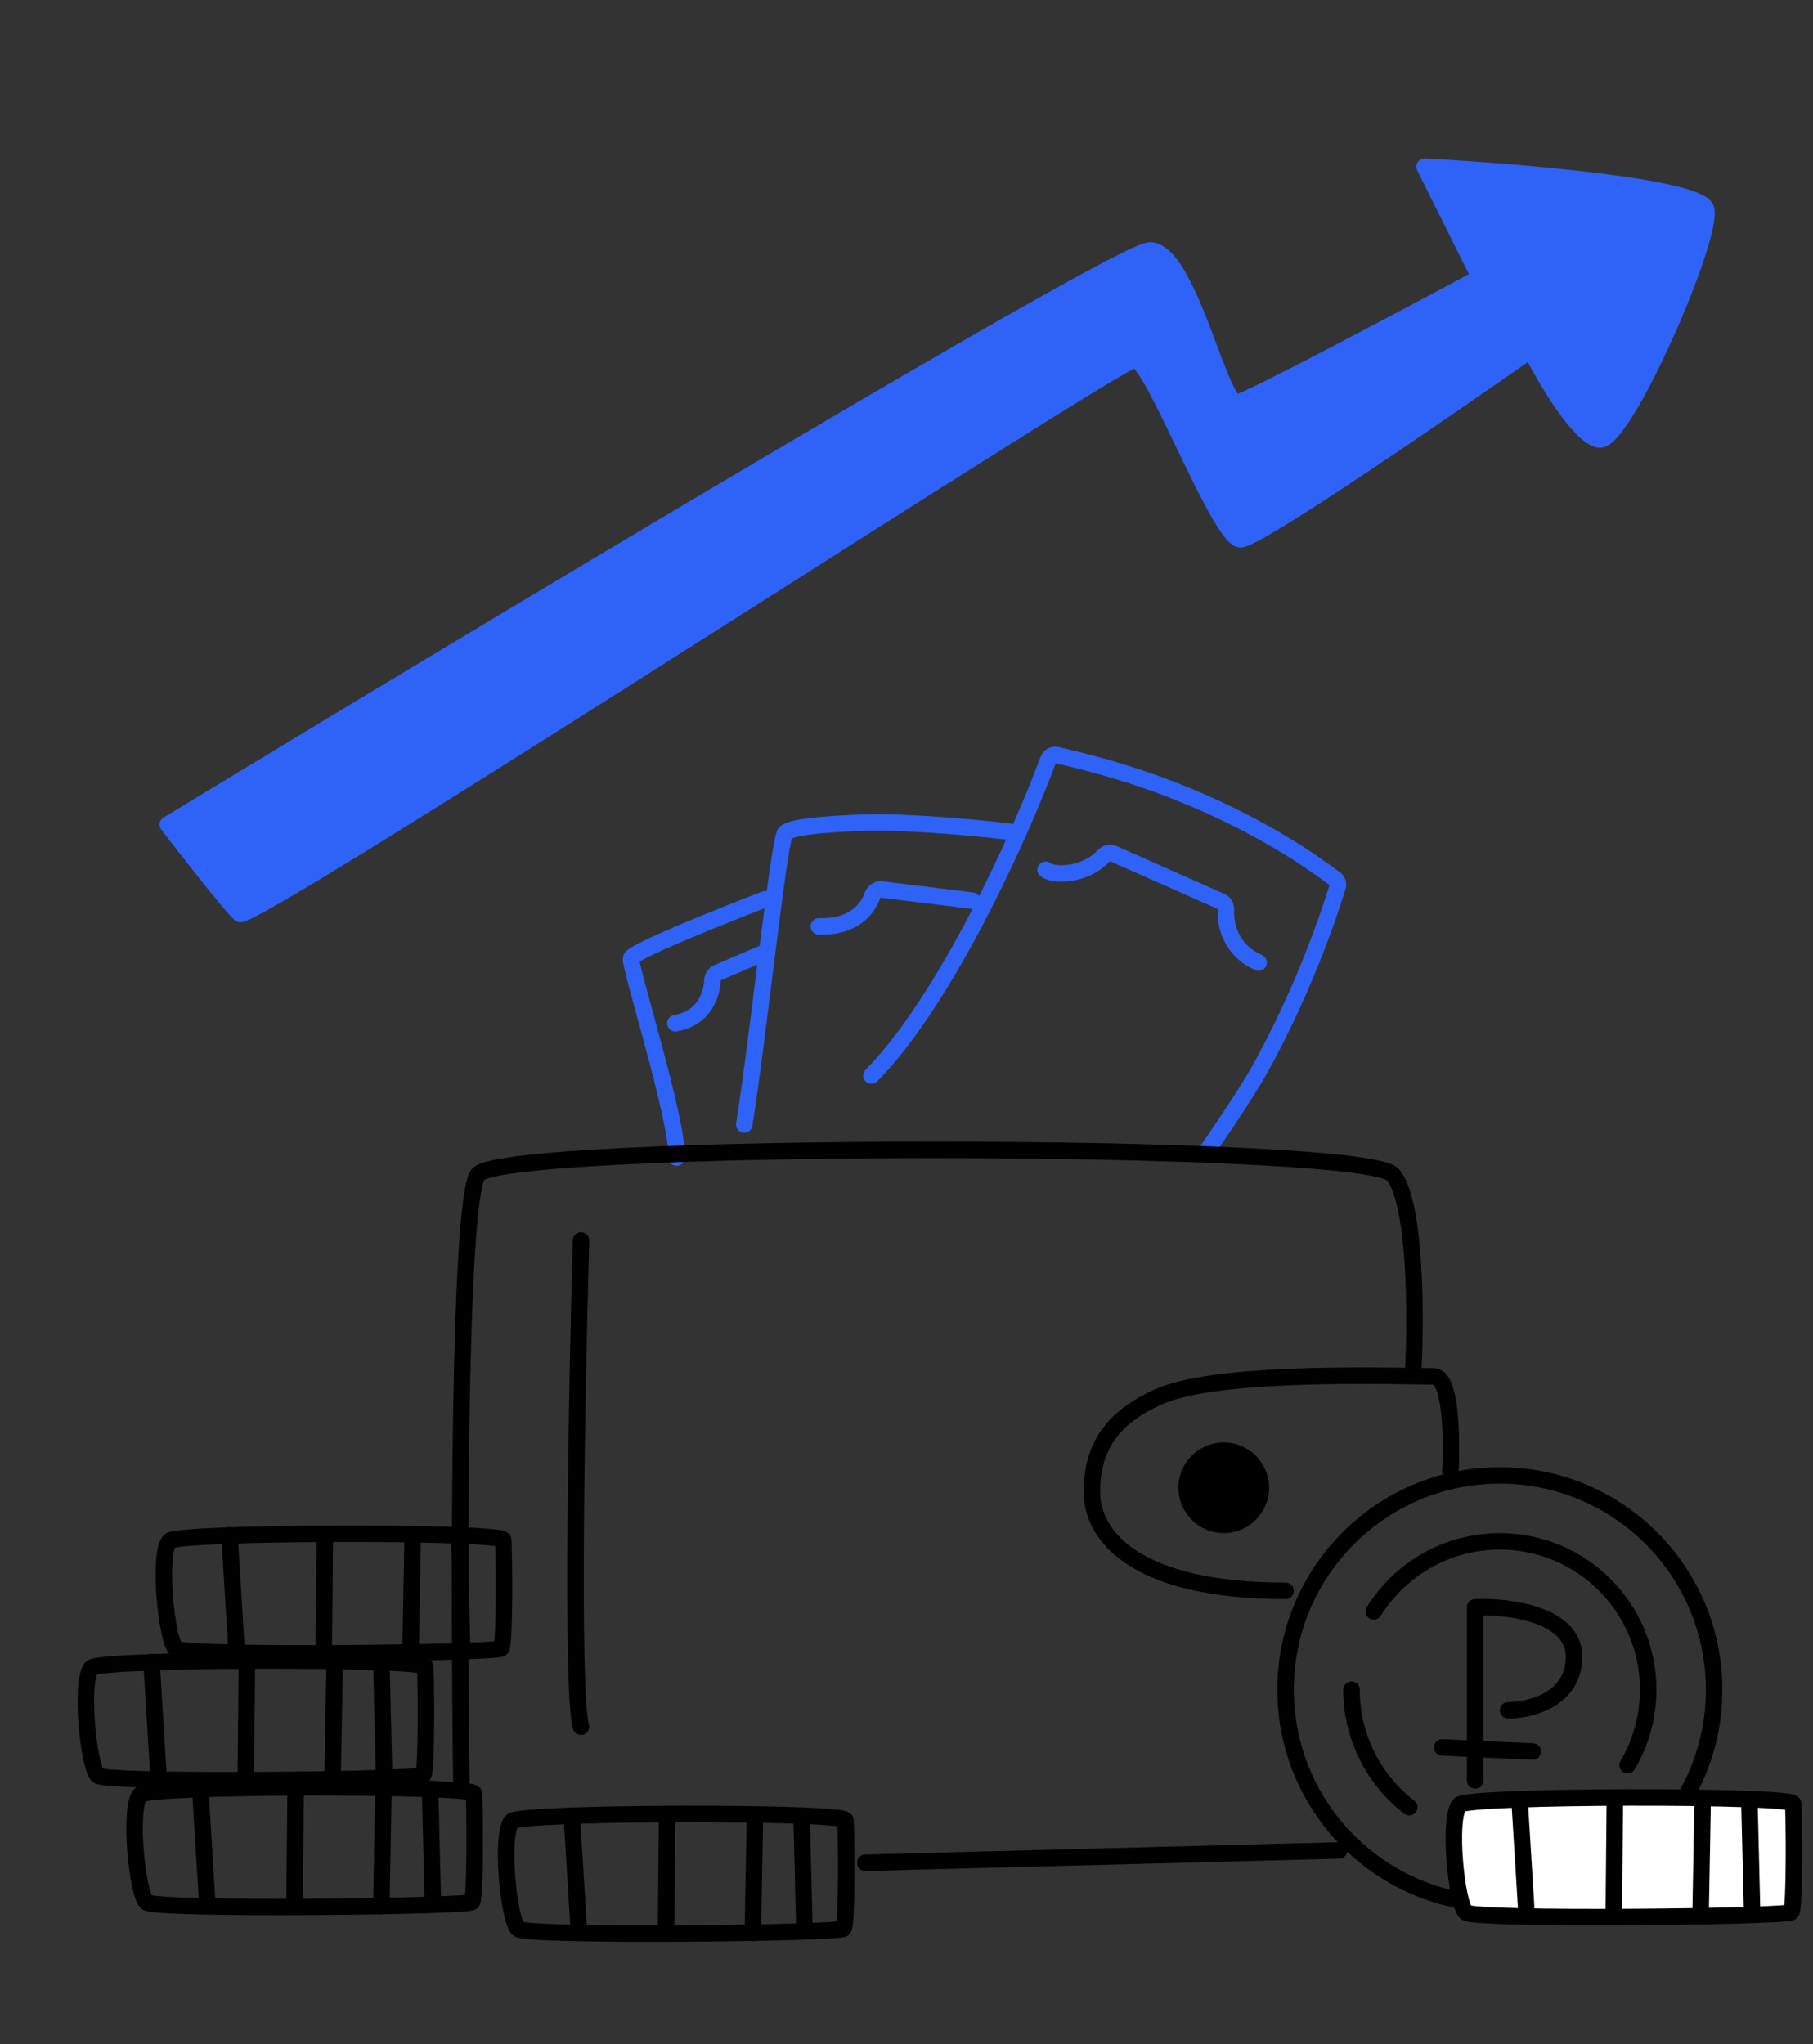 <svg width="220" height="248" viewBox="0 0 220 248" fill="none" xmlns="http://www.w3.org/2000/svg">
<rect x="0" y="0" width="220" height="248" fill="#333333" stroke="none"/>
<path d="M105.744 130.485C114.719 121.413 123.818 101.357 127.202 92.175C127.36 91.747 127.809 91.503 128.254 91.607C132.384 92.567 138.783 94.187 146.08 97.417C153.9 100.879 158.89 104.319 161.995 106.622C162.3 106.848 162.428 107.239 162.315 107.602C160.711 112.737 157.695 120.988 153 129.499C150.807 133.476 146.08 140.162 146.08 140.162" stroke="#2F62F6" stroke-width="2" stroke-linecap="round" stroke-linejoin="round"/>
<path d="M123.5 101.049C120.578 100.588 110.02 99.621 105.214 99.789C99.206 99.999 96.043 100.38 95.29 101.049C94.536 101.717 91.895 126.68 90.311 136.434" stroke="#2F62F6" stroke-width="2" stroke-linecap="round" stroke-linejoin="round"/>
<path d="M117.995 109.27L106.961 107.909C106.466 107.848 106.018 108.205 105.852 108.676C105.268 110.339 103.474 112.543 99.364 112.392" stroke="#2F62F6" stroke-width="2" stroke-linecap="round" stroke-linejoin="round"/>
<path d="M92.844 109.1C87.487 111.157 76.732 115.469 76.57 116.259C76.368 117.246 82.253 135.726 82.114 140.428" stroke="#2F62F6" stroke-width="2" stroke-linecap="round" stroke-linejoin="round"/>
<path d="M92.301 115.775L87.038 118.023C86.682 118.176 86.468 118.539 86.451 118.927C86.372 120.728 85.418 123.547 81.95 124.146" stroke="#2F62F6" stroke-width="2" stroke-linecap="round" stroke-linejoin="round"/>
<path d="M126.879 105.522C128.143 106.454 131.973 105.999 133.891 103.863C134.19 103.53 134.665 103.376 135.074 103.558L148.186 109.371C148.568 109.54 148.778 109.95 148.757 110.367C148.666 112.22 149.35 115.282 152.731 116.781" stroke="#2F62F6" stroke-width="2" stroke-linecap="round" stroke-linejoin="round"/>
<path d="M171.5 166C171.833 159.5 171.8 145.7 169 142.5C165.5 138.5 61 138.5 58 142.5C55.6 145.7 55.667 193.5 56 217" stroke="black" stroke-width="2" stroke-linecap="round" stroke-linejoin="round"/>
<path d="M156 193C138 193 132.5 186.5 132.5 181C132.5 175.5 135 172 140.5 169.5C147 166.545 164.667 166.833 174 167C176.62 167.046 176 178.5 176 178.5" stroke="black" stroke-width="2" stroke-linecap="round" stroke-linejoin="round"/>
<circle cx="148.5" cy="180.5" r="5.5" fill="black"/>
<path d="M70.501 150.5C70.001 168.5 69.3 205.5 70.501 209.5" stroke="black" stroke-width="2" stroke-linecap="round" stroke-linejoin="round"/>
<path d="M105 226L162.5 224.5" stroke="black" stroke-width="2" stroke-linecap="round" stroke-linejoin="round"/>
<path d="M57.509 217.591C57.403 216.549 17.941 216.591 17.004 217.732C15.599 219.442 16.657 229.859 17.806 230.802C18.954 231.746 56.8 231.33 57.268 230.76C57.737 230.19 57.615 218.632 57.509 217.591Z" stroke="black" stroke-width="2" stroke-linecap="round" stroke-linejoin="round"/>
<path d="M24.301 217.043L25.103 230.114M35.874 217.003L35.739 231.214M46.511 218.103L46.27 231.272M52.191 217.041L52.525 230.682" stroke="black" stroke-width="2" stroke-linecap="round" stroke-linejoin="round"/>
<path d="M102.592 220.823C102.486 219.781 63.024 219.824 62.087 220.964C60.682 222.674 61.74 233.091 62.889 234.035C64.037 234.978 101.883 234.562 102.351 233.992C102.82 233.422 102.698 221.865 102.592 220.823Z" stroke="black" stroke-width="2" stroke-linecap="round" stroke-linejoin="round"/>
<path d="M69.384 220.276L70.186 233.347M80.957 220.236L80.822 234.447M91.594 221.335L91.353 234.505M97.274 220.274L97.608 233.915" stroke="black" stroke-width="2" stroke-linecap="round" stroke-linejoin="round"/>
<path d="M179 216V195C183 194.833 191 195.8 191 201C191 206.2 185.667 207.5 183 207.5" stroke="black" stroke-width="2" stroke-linecap="round" stroke-linejoin="round"/>
<path d="M175 212L186 212.5" stroke="black" stroke-width="2" stroke-linecap="round" stroke-linejoin="round"/>
<path d="M51.592 202.207C51.486 201.165 12.024 201.208 11.087 202.348C9.682 204.058 10.74 214.475 11.889 215.419C13.037 216.362 50.883 215.946 51.351 215.376C51.82 214.806 51.698 203.249 51.592 202.207Z" stroke="black" stroke-width="2" stroke-linecap="round" stroke-linejoin="round"/>
<path d="M18.385 201.659L19.187 214.73M29.958 201.618L29.823 215.829M40.595 202.718L40.354 215.888M46.275 201.656L46.608 215.297" stroke="black" stroke-width="2" stroke-linecap="round" stroke-linejoin="round"/>
<path d="M61.06 186.823C60.954 185.781 21.491 185.824 20.555 186.964C19.15 188.674 20.208 199.091 21.356 200.035C22.505 200.978 60.351 200.562 60.819 199.992C61.288 199.422 61.166 187.865 61.06 186.823Z" stroke="black" stroke-width="2" stroke-linecap="round" stroke-linejoin="round"/>
<path d="M27.851 186.276L28.653 199.347M39.424 186.236L39.289 200.447M50.06 187.335L49.819 200.505M55.741 186.274L56.074 199.915" stroke="black" stroke-width="2" stroke-linecap="round" stroke-linejoin="round"/>
<circle cx="182" cy="205" r="26" stroke="black" stroke-width="2" stroke-linecap="round" stroke-linejoin="round"/>
<path d="M217.593 218.823C217.487 217.781 178.025 217.824 177.088 218.964C175.683 220.674 176.741 231.091 177.89 232.035C179.038 232.978 216.884 232.562 217.352 231.992C217.821 231.422 217.699 219.865 217.593 218.823Z" fill="white" stroke="black" stroke-width="2" stroke-linecap="round" stroke-linejoin="round"/>
<path d="M184.385 218.276L185.187 231.347M195.958 218.236L195.823 232.447M206.595 219.335L206.354 232.505M212.275 218.274L212.608 231.915" stroke="black" stroke-width="2" stroke-linecap="round" stroke-linejoin="round"/>
<path d="M164 205C164 210.799 166.742 215.957 171 219.249M166.708 195.5C169.885 190.397 175.546 187 182 187C191.941 187 200 195.059 200 205C200 208.344 199.088 211.474 197.5 214.157" stroke="black" stroke-width="2" stroke-linecap="round" stroke-linejoin="round"/>
<path d="M20.362 100.039C22.704 103.102 27.737 109.561 29.131 110.889C32.532 110.807 135.569 43.668 137.695 43.617C139.821 43.566 148.005 65.49 150.556 65.429C152.597 65.38 174.861 50.097 185.738 42.462C187.524 45.964 191.693 53.039 194.082 53.322C197.069 53.676 207.955 28.74 207.023 25.36C206.278 22.655 183.942 20.809 172.867 20.225L179.571 33.677C170.472 38.575 151.85 48.467 150.157 48.848C148.042 49.324 144.181 30.273 139.504 30.386C135.762 30.476 58.517 76.859 20.362 100.039Z" fill="#2F62F6" stroke="#2F62F6" stroke-width="2" stroke-linecap="round" stroke-linejoin="round"/>
</svg>
